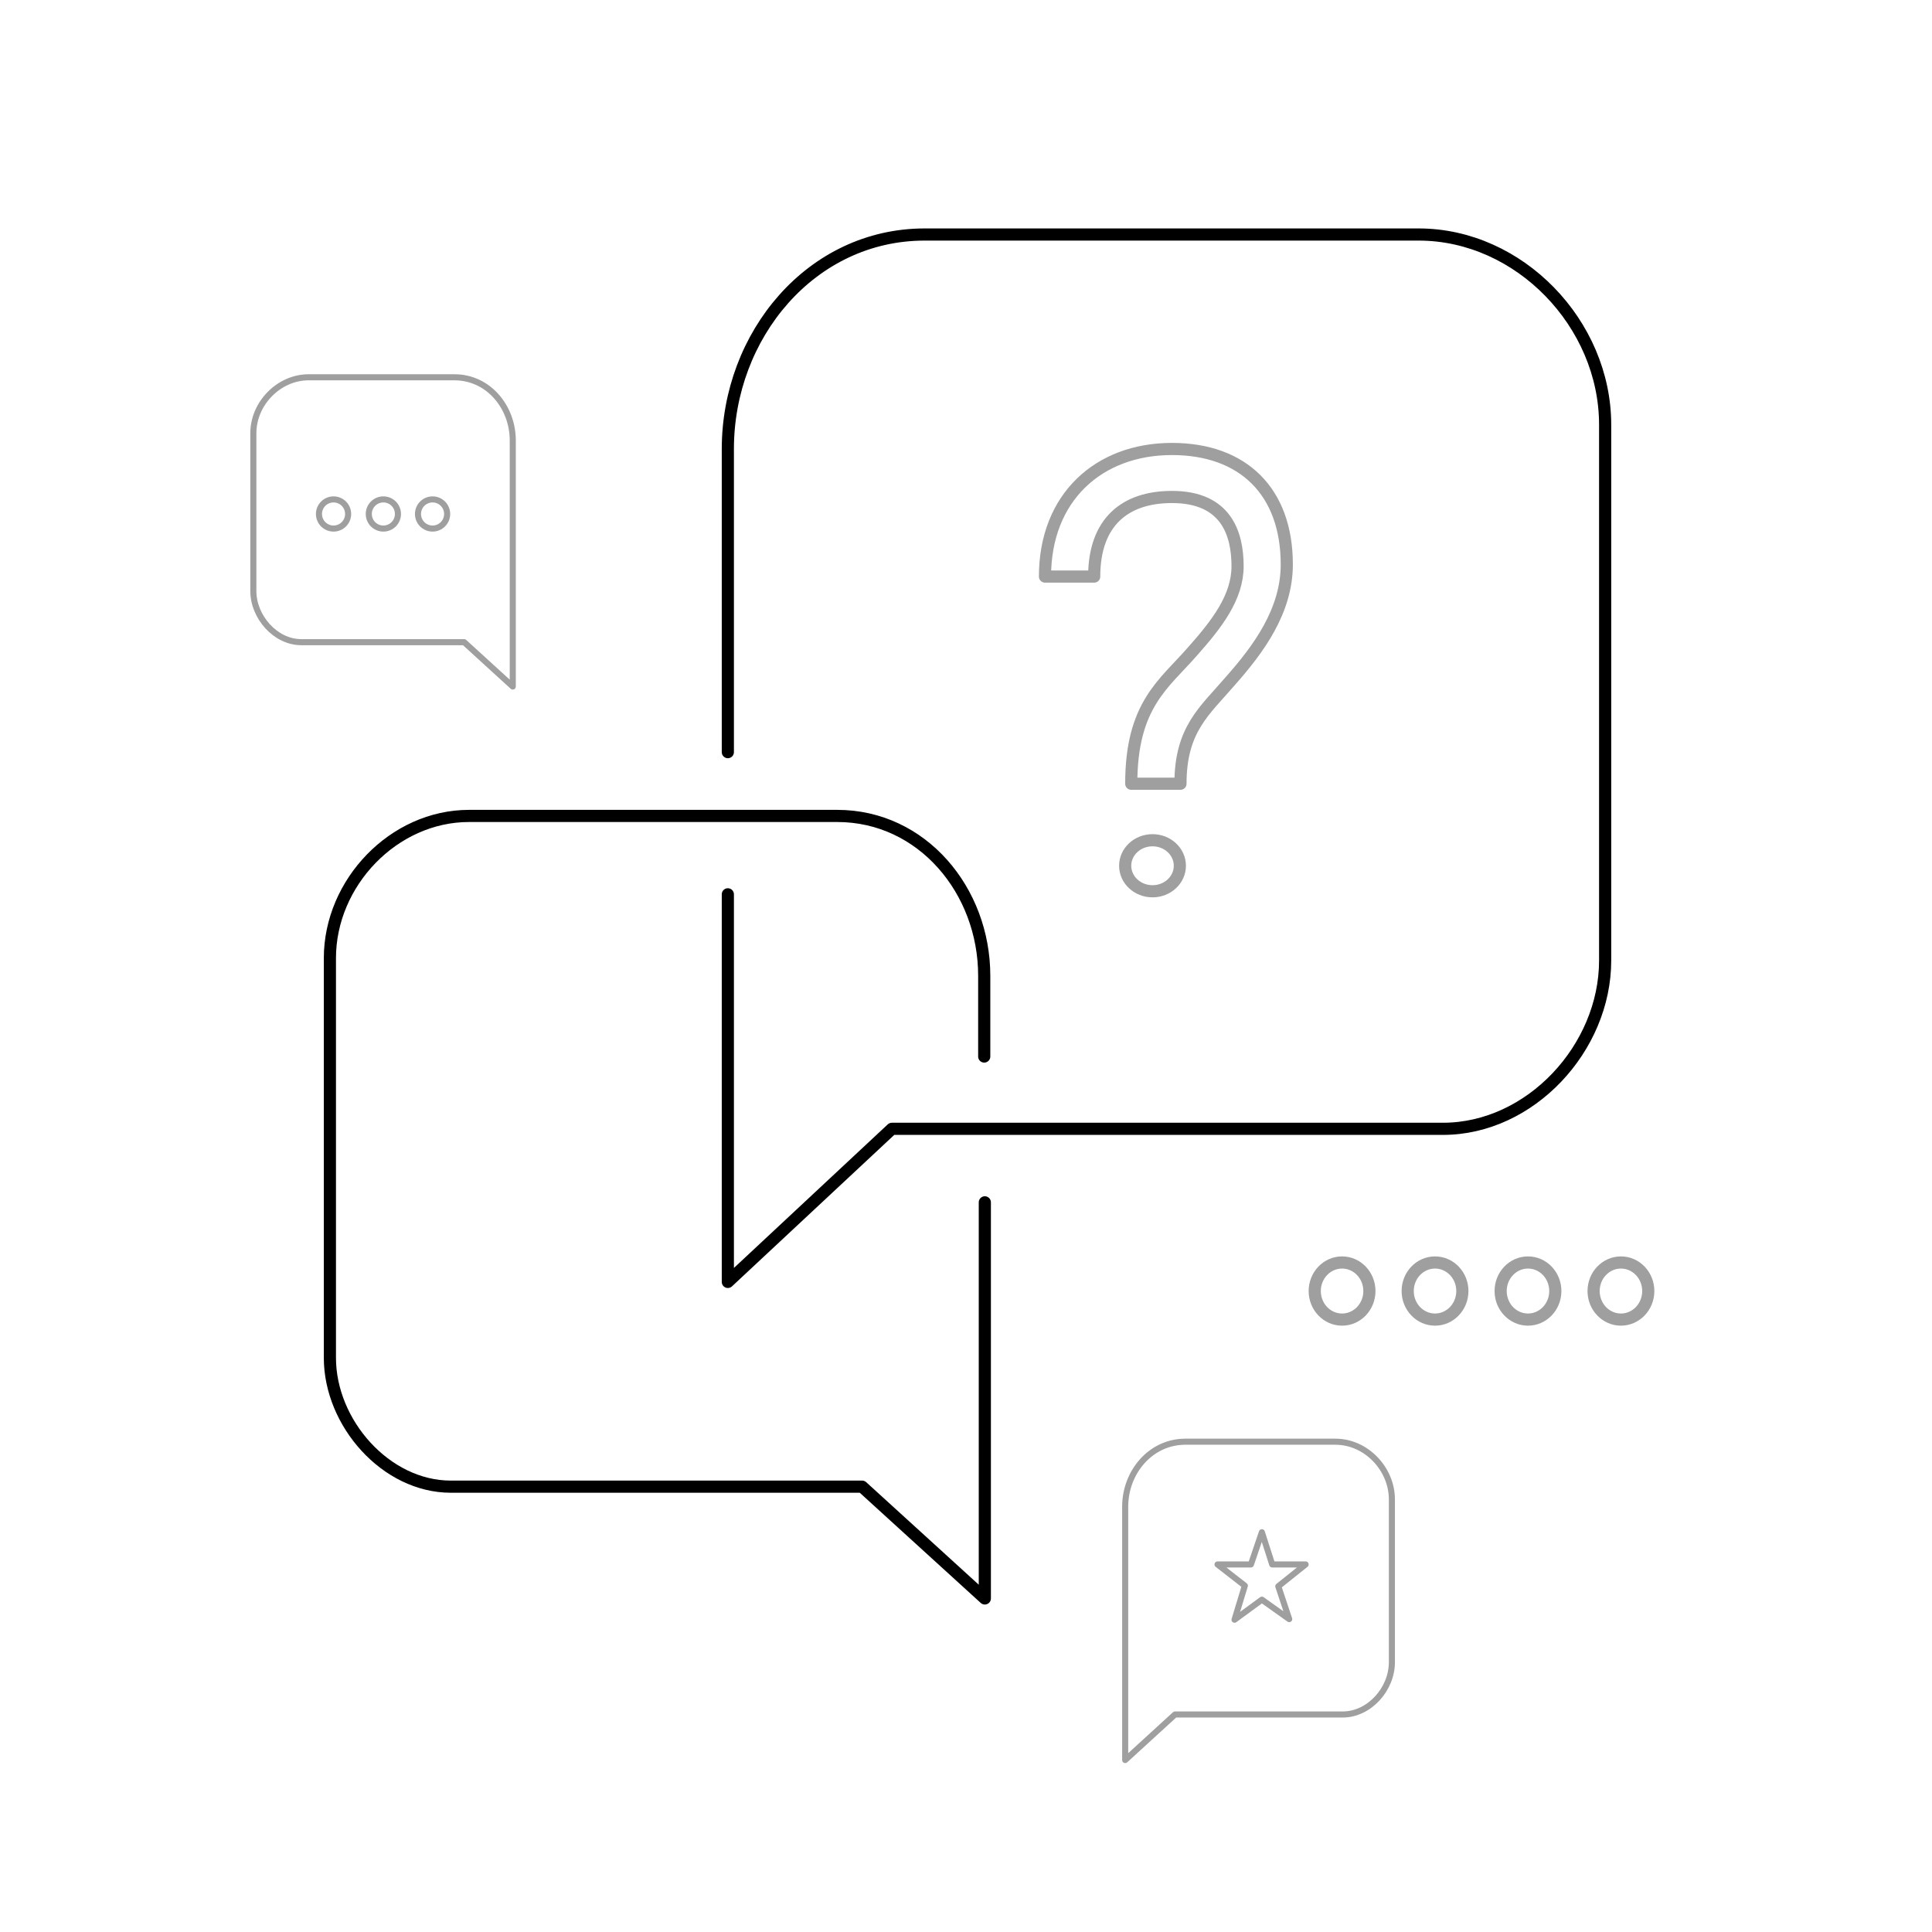 <svg xmlns="http://www.w3.org/2000/svg" viewBox="0 0 318 318"><g fill="none" stroke="#9f9f9f" stroke-linecap="round" stroke-linejoin="round" stroke-miterlimit="10" stroke-width="2"><path d="M 194.3 129 h -8.1 c 0 -13 5.4 -16.4 10.1 -21.8 c 4 -4.5 7.4 -8.9 7.4 -14 c 0 -5.4 -1.9 -11.4 -10.8 -11.4 c -7.7 0 -12.8 4.1 -12.8 13.1 H 172 c 0 -13 8.8 -21 20.9 -21 c 11.7 0 18.9 7 18.9 19 c 0 7.7 -4.7 14 -9.3 19.2 c -4.2 4.9 -8.2 7.9 -8.2 16.9 Z" /><ellipse cx="189.7" cy="142.5" rx="4.5" ry="4.2" /></g><path fill="none" stroke="#000" stroke-linecap="round" stroke-linejoin="round" stroke-miterlimit="10" stroke-width="2" d="M 119.8 123.8 V 73.9 c 0 -18.7 13.7 -35.3 32.4 -35.3 h 81.3 c 16.6 0 30.7 14.7 30.7 31.3 v 88.2 c 0 14.4 -12.3 27.7 -26.7 27.7 h -90.7 l -27 25.2 v -63.8" /><path fill="none" stroke="#000" stroke-linecap="round" stroke-linejoin="round" stroke-miterlimit="10" stroke-width="2" d="M 162 173.9 v -13.3 c 0 -14 -10.2 -26.3 -24.2 -26.3 H 77.2 c -12.4 0 -22.9 11 -22.9 23.4 v 65.8 c 0 10.7 9.2 21.2 19.9 21.2 h 67.7 l 20.2 18.4 v -65.2" /><path fill="none" stroke="#9f9f9f" stroke-linecap="round" stroke-linejoin="round" stroke-miterlimit="10" d="M 84.4 87.5 v -15 c 0 -5.5 -4 -10.4 -9.6 -10.4 h -24 c -4.9 0 -9.1 4.3 -9.1 9.2 v 26 c 0 4.2 3.6 8.4 7.9 8.4 h 26.8 l 8 7.3 V 87.3" /><path fill="none" stroke="#9f9f9f" stroke-linecap="round" stroke-linejoin="round" stroke-miterlimit="10" d="M 185.2 263.4 V 248 c 0 -5.7 4.2 -10.7 9.9 -10.7 h 24.7 c 5.1 0 9.3 4.5 9.3 9.5 v 26.8 c 0 4.4 -3.7 8.6 -8.1 8.6 h -27.6 l -8.2 7.5 v -26.6" /><ellipse fill="none" stroke="#9f9f9f" stroke-linecap="round" stroke-linejoin="round" stroke-miterlimit="10" stroke-width="2" cx="220.9" cy="212.5" rx="4.5" ry="4.7" /><ellipse fill="none" stroke="#9f9f9f" stroke-linecap="round" stroke-linejoin="round" stroke-miterlimit="10" stroke-width="2" cx="236.2" cy="212.5" rx="4.5" ry="4.7" /><ellipse fill="none" stroke="#9f9f9f" stroke-linecap="round" stroke-linejoin="round" stroke-miterlimit="10" stroke-width="2" cx="251.5" cy="212.5" rx="4.5" ry="4.7" /><ellipse fill="none" stroke="#9f9f9f" stroke-linecap="round" stroke-linejoin="round" stroke-miterlimit="10" stroke-width="2" cx="266.8" cy="212.5" rx="4.5" ry="4.7" /><g><ellipse fill="none" stroke="#9f9f9f" stroke-linecap="round" stroke-linejoin="round" stroke-miterlimit="10" cx="54.9" cy="84.6" rx="2.4" ry="2.4" /><ellipse fill="none" stroke="#9f9f9f" stroke-linecap="round" stroke-linejoin="round" stroke-miterlimit="10" cx="63.1" cy="84.6" rx="2.4" ry="2.4" /><ellipse fill="none" stroke="#9f9f9f" stroke-linecap="round" stroke-linejoin="round" stroke-miterlimit="10" cx="71.2" cy="84.6" rx="2.4" ry="2.4" /></g><path fill="none" stroke="#9f9f9f" stroke-linecap="round" stroke-linejoin="round" stroke-miterlimit="10" d="M 207.7 252.2 l 1.7 5.3 h 5.5 l -4.5 3.6 l 1.8 5.4 l -4.5 -3.2 l -4.5 3.3 l 1.7 -5.6 l -4.5 -3.5 h 5.5 Z" /></svg>